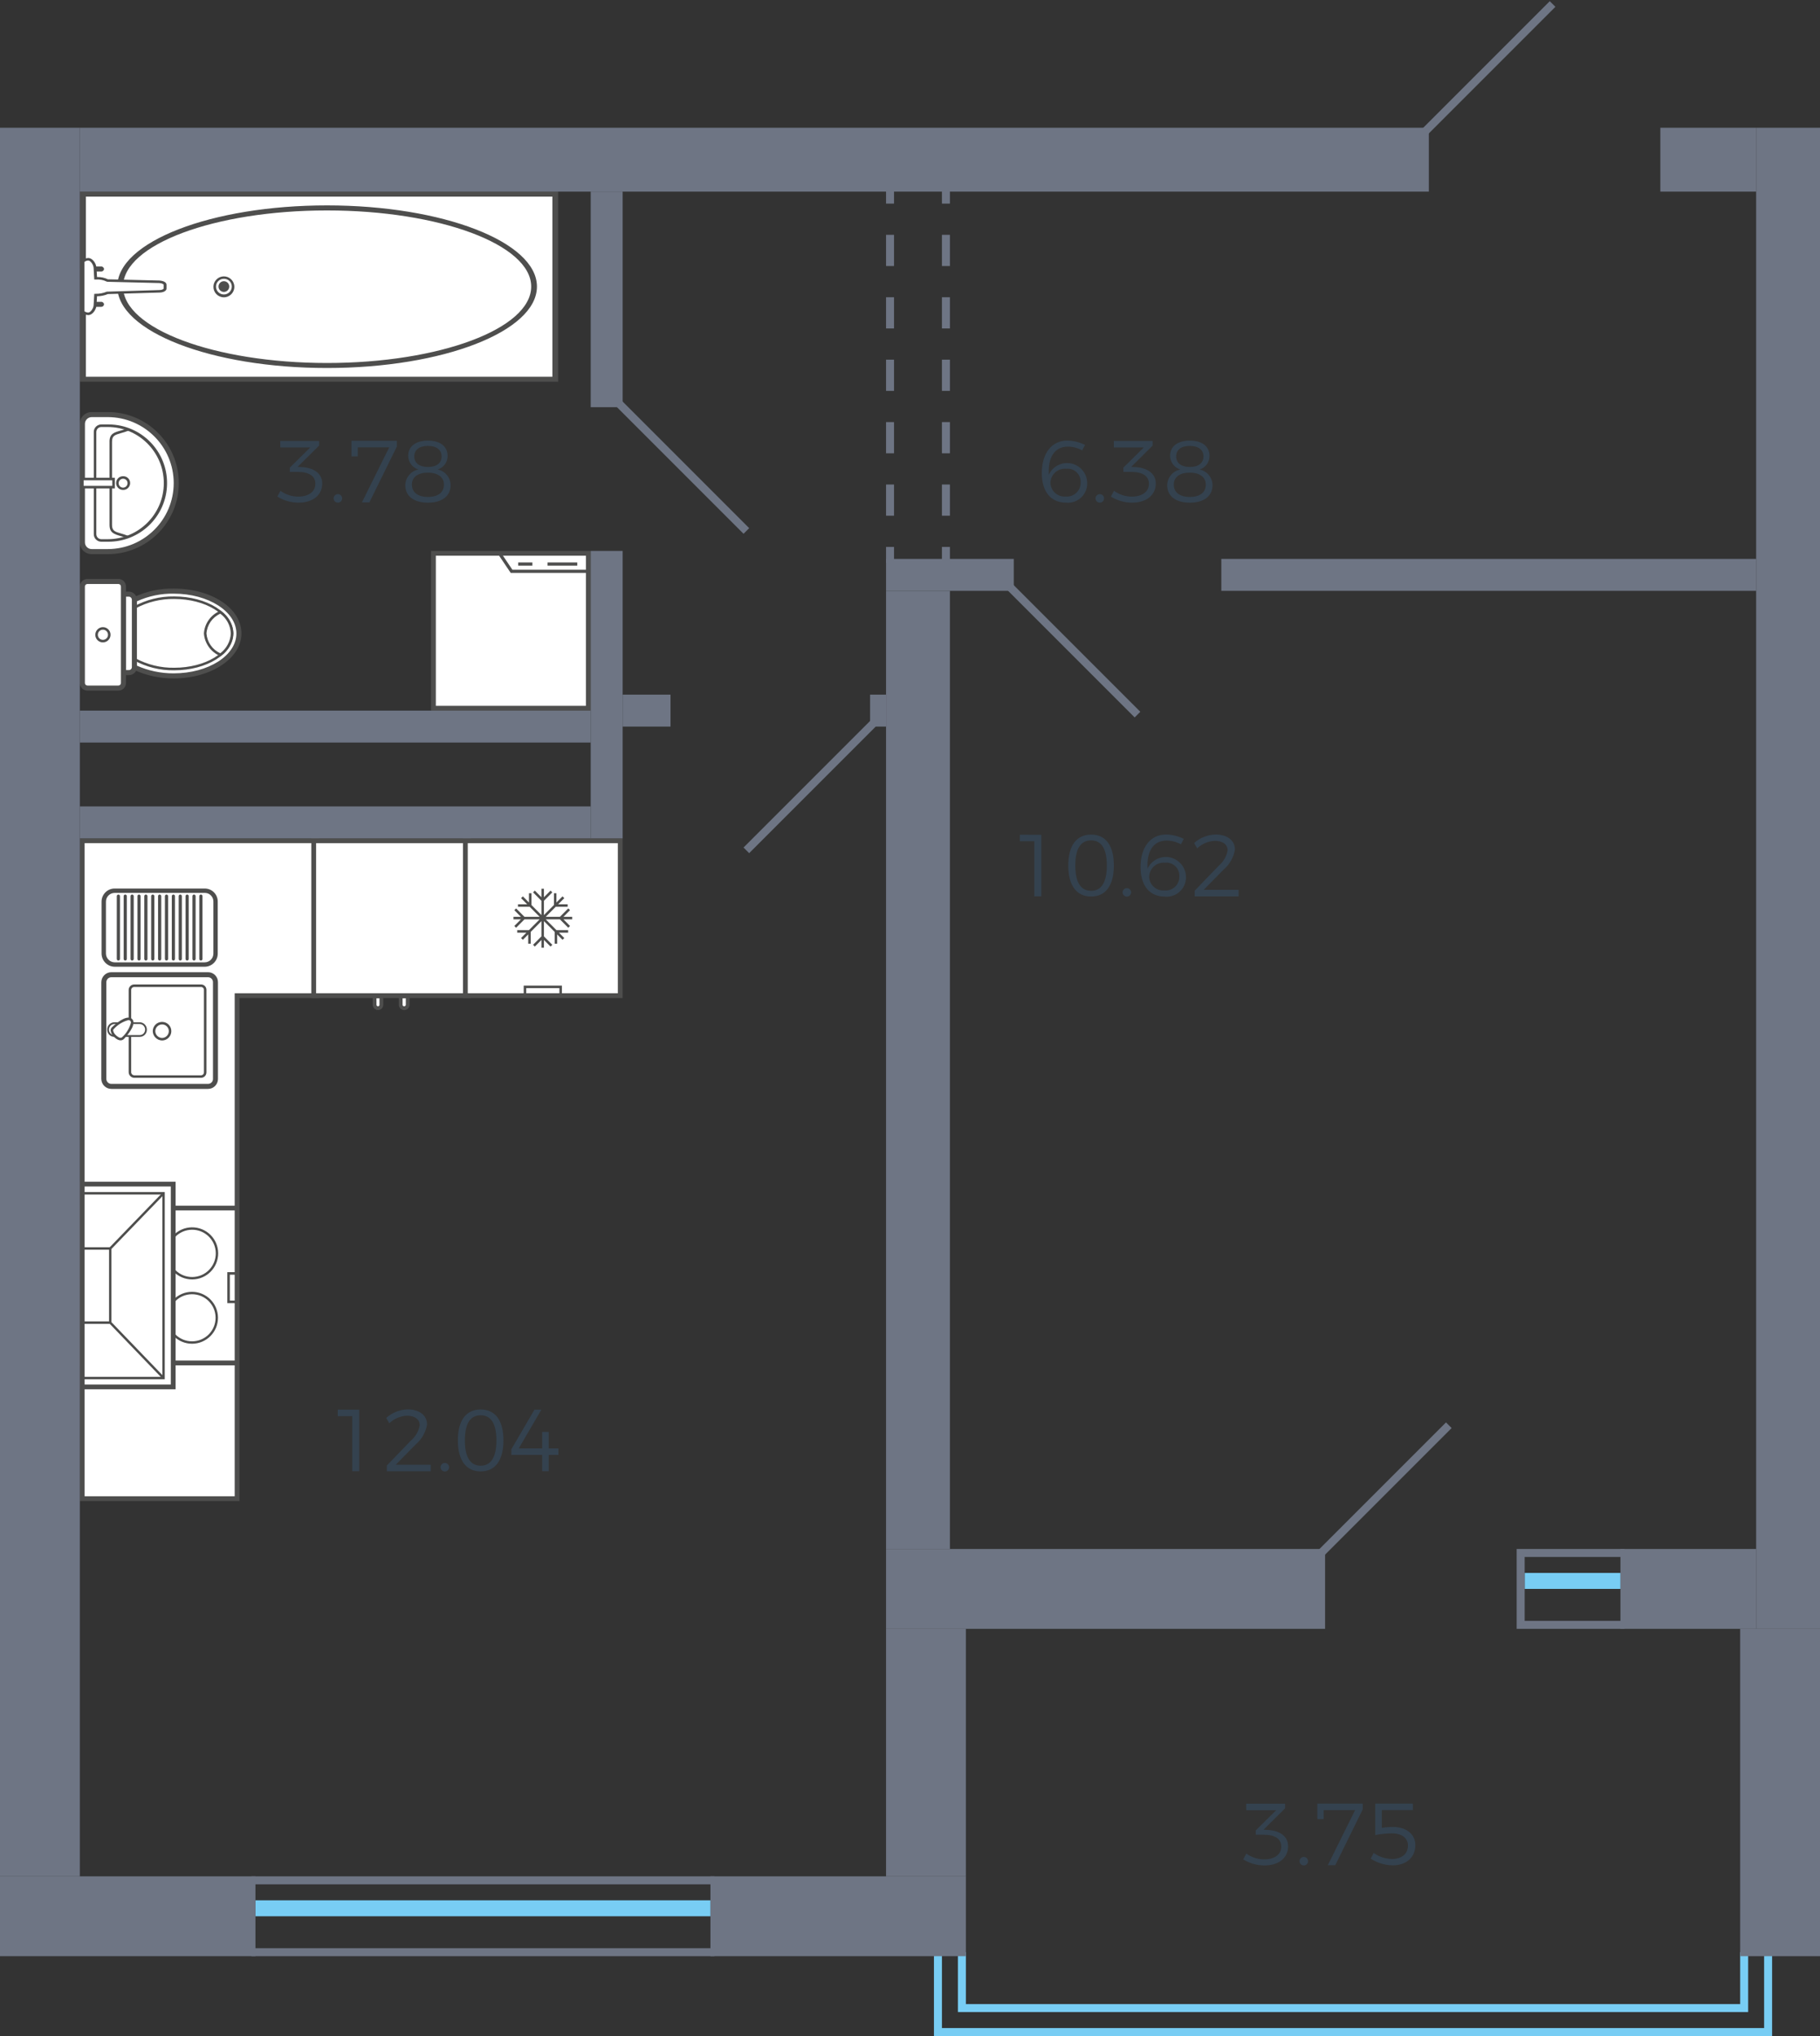 <?xml version="1.0" encoding="utf-8"?>
<!-- Generator: Adobe Illustrator 23.1.0, SVG Export Plug-In . SVG Version: 6.00 Build 0)  -->
<svg version="1.1" id="_43-2_3s_tip_4_1_" xmlns="http://www.w3.org/2000/svg" xmlns:xlink="http://www.w3.org/1999/xlink" x="0px"
	 y="0px" width="228px" height="255px" viewBox="0 0 228 255" enable-background="new 0 0 228 255" xml:space="preserve">
<rect x="0" y="0" width="228" height="255" fill="#333333" stroke="none"/>
<g id="m">
	<g>
		<path fill-rule="evenodd" clip-rule="evenodd" fill="#FFFFFF" d="M13.5,69.087h-2c-0.639,0.005-1.163-0.505-1.176-1.144V53.065
			c0.013-0.639,0.537-1.15,1.176-1.145h2c4.741,0.001,8.583,3.844,8.583,8.585C22.082,65.245,18.24,69.087,13.5,69.087L13.5,69.087z
			"/>
		<path fill-rule="evenodd" clip-rule="evenodd" fill="#4E4E4D" d="M10,53.065v14.878c0.01,0.818,0.682,1.472,1.5,1.462c0,0,0,0,0,0
			h2c4.915,0,8.9-3.985,8.9-8.9s-3.985-8.9-8.9-8.9h-2C10.683,51.594,10.012,52.248,10,53.065 M21.762,60.5
			c-0.003,4.563-3.699,8.262-8.262,8.269h-2c-0.465,0.008-0.849-0.361-0.859-0.826V53.065c0.015-0.463,0.396-0.829,0.859-0.826h2
			C18.059,52.247,21.754,55.941,21.762,60.5z"/>
		<path fill-rule="evenodd" clip-rule="evenodd" fill="#4E4E4D" d="M11.748,54.113v12.78c-0.006,0.521,0.413,0.948,0.934,0.954
			c0.007,0,0.013,0,0.02,0H13.5c4.056,0.047,7.382-3.202,7.429-7.258c0.047-4.056-3.202-7.382-7.258-7.429
			c-0.057-0.001-0.114-0.001-0.171,0h-0.8c-0.521-0.006-0.948,0.413-0.954,0.934c0,0.006,0,0.013,0,0.019 M20.522,60.5
			c-0.002,3.879-3.143,7.023-7.022,7.03h-0.8c-0.348,0.003-0.633-0.276-0.636-0.624c0-0.004,0-0.009,0-0.013v-12.78
			c-0.003-0.347,0.277-0.631,0.624-0.634c0.004,0,0.008,0,0.012,0h0.8C17.375,53.486,20.515,56.625,20.522,60.5z"/>
		<path fill-rule="evenodd" clip-rule="evenodd" fill="#4E4E4D" d="M13.72,55.323v10.426c0,0.979,0.584,1.15,1.392,1.388
			c0.258,0.075,0.552,0.162,0.869,0.284l0.117-0.294c-0.331-0.13-0.633-0.219-0.9-0.3c-0.8-0.233-1.163-0.341-1.163-1.081V55.323
			c0-0.757,0.356-0.858,1.139-1.082c0.312-0.084,0.619-0.184,0.921-0.3l-0.117-0.294c-0.325,0.126-0.625,0.211-0.89,0.287
			c-0.8,0.226-1.371,0.39-1.371,1.387"/>
		<path fill-rule="evenodd" clip-rule="evenodd" fill="#4E4E4D" d="M14.545,60.5c0.001,0.474,0.385,0.857,0.859,0.858
			c0.474,0.023,0.877-0.343,0.899-0.817c0.023-0.474-0.343-0.877-0.817-0.899c-0.028-0.001-0.055-0.001-0.083,0
			C14.93,59.643,14.546,60.026,14.545,60.5 M15.976,60.5c0.009,0.307-0.233,0.564-0.541,0.573s-0.564-0.233-0.573-0.541
			s0.233-0.564,0.541-0.573c0,0,0,0,0.001,0c0.304-0.012,0.559,0.224,0.572,0.527C15.976,60.491,15.976,60.495,15.976,60.5z"/>
		<rect x="10.317" y="59.995" fill="#FFFFFF" width="3.911" height="1.017"/>
		<path fill-rule="evenodd" clip-rule="evenodd" fill="#4E4E4D" d="M10.159,59.837v1.335h4.227v-1.335H10.159z M10.477,60.853v-0.7
			h3.592v0.7H10.477z"/>
	</g>
	<g>
		<path fill-rule="evenodd" clip-rule="evenodd" fill="#FFFFFF" d="M21.762,74.033c-1.704-0.029-3.391,0.341-4.926,1.081v8.455
			c1.54,0.725,3.224,1.095,4.926,1.081c4.514,0,8.17-2.384,8.17-5.309C29.932,76.385,26.276,74.033,21.762,74.033z"/>
		<path fill-rule="evenodd" clip-rule="evenodd" fill="#4E4E4D" d="M21.762,84.968c4.681,0,8.488-2.523,8.488-5.626
			c0-3.155-3.727-5.627-8.488-5.627c-1.754-0.031-3.492,0.351-5.071,1.116l-0.172,0.087v8.85l0.176,0.087
			C18.28,84.599,20.011,84.979,21.762,84.968 M21.762,74.35c4.33,0,7.853,2.239,7.853,4.992s-3.523,4.99-7.853,4.99
			c-1.587,0.009-3.158-0.319-4.609-0.963v-8.06C18.599,74.652,20.174,74.324,21.762,74.35z"/>
		<path fill-rule="evenodd" clip-rule="evenodd" fill="#FFFFFF" d="M21.826,74.859c-1.743-0.029-3.463,0.398-4.99,1.24v6.453
			c1.526,0.842,3.247,1.27,4.99,1.24c4.006,0,7.247-2,7.247-4.451C29.073,76.862,25.832,74.859,21.826,74.859z"/>
		<path fill-rule="evenodd" clip-rule="evenodd" fill="#4E4E4D" d="M21.826,83.95c4.084,0,7.407-2.068,7.407-4.608
			c0-2.56-3.323-4.642-7.407-4.642c-1.771-0.028-3.519,0.407-5.07,1.262l-0.08,0.046v6.634l0.08,0.047
			C18.307,83.544,20.055,83.978,21.826,83.95 M21.826,75.017c3.908,0,7.09,1.94,7.09,4.325c0,2.365-3.182,4.29-7.09,4.29
			c-1.685,0.026-3.348-0.378-4.833-1.173v-6.268C18.478,75.395,20.141,74.991,21.826,75.017z"/>
		<path fill-rule="evenodd" clip-rule="evenodd" fill="#FFFFFF" d="M27.612,82.011c0.865-0.624,1.402-1.605,1.461-2.67
			c-0.045-1.069-0.585-2.056-1.461-2.67c-1.086,0.462-1.823,1.493-1.908,2.67C25.798,80.515,26.532,81.542,27.612,82.011z"/>
		<path fill-rule="evenodd" clip-rule="evenodd" fill="#4E4E4D" d="M27.631,82.2l0.082-0.067c0.904-0.653,1.463-1.68,1.52-2.793
			c-0.04-1.12-0.604-2.157-1.522-2.8l-0.081-0.066l-0.093,0.05c-1.142,0.486-1.912,1.574-1.992,2.812
			c0.09,1.234,0.858,2.316,1.992,2.81L27.631,82.2z M27.594,76.858c0.796,0.583,1.283,1.496,1.322,2.482
			c-0.052,0.981-0.537,1.889-1.324,2.477c-0.983-0.451-1.645-1.399-1.729-2.477c0.076-1.082,0.741-2.035,1.731-2.48V76.858z"/>
		<path fill-rule="evenodd" clip-rule="evenodd" fill="#FFFFFF" d="M16.167,74.414h-0.7v9.823h0.7
			c0.368-0.002,0.667-0.3,0.669-0.668v-8.455C16.836,74.739,16.541,74.431,16.167,74.414z"/>
		<path fill-rule="evenodd" clip-rule="evenodd" fill="#4E4E4D" d="M15.15,84.555h1.017c0.544-0.001,0.985-0.442,0.986-0.986v-8.456
			c0.001-0.55-0.436-1-0.986-1.016H15.15V84.555z M16.167,74.731c0.199,0.016,0.353,0.182,0.352,0.382v8.456
			c-0.004,0.192-0.16,0.347-0.352,0.351h-0.381v-9.189H16.167z"/>
		<path fill="#FFFFFF" d="M10.955,72.824h3.876c0.352,0,0.637,0.285,0.637,0.637l0,0V85.54c0,0.351-0.284,0.635-0.635,0.635
			c0,0,0,0,0,0h-3.88c-0.351,0-0.635-0.284-0.635-0.635l0,0V73.462C10.318,73.11,10.603,72.825,10.955,72.824z"/>
		<path fill-rule="evenodd" clip-rule="evenodd" fill="#4E4E4D" d="M10.955,86.493h3.876c0.527,0.001,0.954-0.426,0.955-0.953
			c0,0,0,0,0,0V73.46c-0.001-0.526-0.428-0.952-0.954-0.953h-3.877c-0.527-0.001-0.954,0.426-0.955,0.953c0,0,0,0,0,0v12.08
			C10.001,86.067,10.428,86.493,10.955,86.493 M14.831,73.141c0.176,0,0.319,0.143,0.319,0.319l0,0v12.08
			c0.001,0.176-0.141,0.318-0.317,0.319c0,0-0.001,0-0.001,0h-3.877c-0.176,0-0.319-0.143-0.32-0.319V73.46
			c0.001-0.176,0.144-0.318,0.32-0.319L14.831,73.141z"/>
		<path fill-rule="evenodd" clip-rule="evenodd" fill="#4E4E4D" d="M12.893,80.454c0.527,0.001,0.954-0.426,0.955-0.953
			c0.001-0.527-0.426-0.954-0.953-0.955c-0.527-0.001-0.954,0.426-0.955,0.953c0,0,0,0.001,0,0.001
			c-0.007,0.52,0.41,0.947,0.93,0.954C12.878,80.454,12.885,80.454,12.893,80.454 M12.893,78.864
			c0.352-0.001,0.637,0.284,0.638,0.636s-0.284,0.637-0.636,0.638c-0.352,0.001-0.637-0.284-0.638-0.636c0-0.001,0-0.001,0-0.002
			c-0.004-0.347,0.275-0.632,0.622-0.636C12.884,78.864,12.888,78.864,12.893,78.864z"/>
	</g>
	<g>
		<rect x="10.397" y="24.313" fill="#FFFFFF" width="59.164" height="23.183"/>
		<path fill-rule="evenodd" clip-rule="evenodd" fill="#4E4E4D" d="M69.921,47.81V24H10.035v23.81H69.921z M69.2,24.626v22.558
			H10.757V24.626H69.2z"/>
		<path fill-rule="evenodd" clip-rule="evenodd" fill="#4E4E4D" d="M67.265,35.889c0-5.605-11.8-10.165-26.3-10.165
			c-14.485,0-26.27,4.56-26.27,10.165c0,5.623,11.785,10.2,26.27,10.2c14.505,0,26.3-4.572,26.3-10.195 M15.413,35.894
			c0-5.258,11.46-9.538,25.548-9.538c14.107,0,25.584,4.28,25.584,9.538c0,5.275-11.477,9.569-25.584,9.569
			c-14.088-0.005-25.548-4.299-25.548-9.574L15.413,35.894z"/>
		<path fill-rule="evenodd" clip-rule="evenodd" fill="#4E4E4D" d="M29.357,35.889c-0.02-0.724-0.623-1.294-1.347-1.274
			c-0.696,0.019-1.255,0.579-1.274,1.274c-0.02,0.724,0.551,1.327,1.274,1.347c0.724,0.02,1.327-0.551,1.347-1.274
			C29.358,35.937,29.358,35.913,29.357,35.889 M27.057,35.889c0.006-0.542,0.449-0.977,0.991-0.973
			c0.537-0.01,0.98,0.416,0.991,0.953c0,0.007,0,0.013,0,0.02c0,0.547-0.444,0.991-0.991,0.991
			C27.501,36.88,27.057,36.436,27.057,35.889z"/>
		<path fill-rule="evenodd" clip-rule="evenodd" fill="#4E4E4D" d="M28.718,35.889c0,0.371-0.3,0.671-0.671,0.671
			c-0.371,0-0.671-0.3-0.671-0.671c0-0.371,0.301-0.671,0.672-0.67C28.418,35.219,28.718,35.519,28.718,35.889z"/>
		<path fill-rule="evenodd" clip-rule="evenodd" fill="#4E4E4D" d="M13.03,33.692c-0.014-0.185-0.174-0.325-0.36-0.313h-2.31
			c-0.173-0.026-0.335,0.093-0.36,0.267c-0.026,0.173,0.093,0.335,0.267,0.36c0.031,0.005,0.063,0.005,0.094,0h2.31
			C12.856,34.017,13.017,33.877,13.03,33.692"/>
		<path fill-rule="evenodd" clip-rule="evenodd" fill="#4E4E4D" d="M13.03,38.116c-0.014-0.185-0.174-0.325-0.36-0.313h-2.31
			c-0.173-0.024-0.333,0.097-0.358,0.27s0.097,0.333,0.27,0.358c0.029,0.004,0.058,0.004,0.087,0h2.31
			C12.856,38.442,13.017,38.302,13.03,38.116"/>
		<path fill-rule="evenodd" clip-rule="evenodd" fill="#FFFFFF" d="M20.681,35.67v0.47c0,0.188-0.325,0.345-0.722,0.345
			l-6.495,0.189c-0.468,0.197-0.972,0.293-1.48,0.282l-0.071,1.254c0,0.409-0.4,1.1-0.867,1.1c-0.216,0-0.649-0.156-0.649-0.313
			v-6.183c0-0.188,0.433-0.344,0.649-0.344c0.469,0,0.867,0.689,0.867,1.128l0.071,1.255c0.51-0.042,1.022,0.056,1.48,0.284
			l6.495,0.155C20.356,35.325,20.681,35.45,20.681,35.67z"/>
		<path fill-rule="evenodd" clip-rule="evenodd" fill="#4E4E4D" d="M20.861,36.14v-0.47c0-0.291-0.33-0.49-0.886-0.535l-6.46-0.154
			c-0.423-0.206-0.89-0.303-1.36-0.283l-0.063-1.106l0,0c0-0.5-0.449-1.278-1.046-1.278c-0.285,0-0.83,0.2-0.83,0.5v6.181
			c0,0.292,0.577,0.47,0.83,0.47c0.615,0,1.046-0.813,1.046-1.255l0.063-1.107c0.465,0.001,0.926-0.093,1.354-0.275l6.455-0.187
			c0.5,0,0.9-0.22,0.9-0.5 M10.573,38.977v-6.163c0.131-0.115,0.296-0.181,0.47-0.188c0.324,0,0.686,0.581,0.686,0.972l0.08,1.412
			h0.172c0.479-0.041,0.96,0.049,1.391,0.262l0.085,0.02l6.494,0.158c0.311,0.024,0.547,0.117,0.547,0.22v0.47
			c0,0.064-0.212,0.188-0.542,0.188l-6.575,0.2c-0.446,0.189-0.926,0.28-1.41,0.268l-0.162,0.008l-0.08,1.394
			c0,0.38-0.369,0.95-0.686,0.95C10.873,39.14,10.709,39.08,10.573,38.977z"/>
	</g>
	<g>
		<g>
			<rect x="54.3" y="69.3" fill="#FFFFFF" width="19.4" height="19.4"/>
			<path fill="#4E4E4D" d="M73.4,69.6v18.8H54.6V69.6H73.4 M74,69H54v20h20V69z"/>
		</g>
		<path fill-rule="evenodd" clip-rule="evenodd" fill="#4E4E4D" d="M62.245,69.18H73.82v2.571h-9.842L62.245,69.18z M73.425,69.575
			H62.991l1.2,1.781h9.238L73.425,69.575z"/>
		<rect x="68.596" y="70.446" fill="#4E4E4D" width="3.72" height="0.395"/>
		<rect x="64.914" y="70.446" fill="#4E4E4D" width="1.781" height="0.395"/>
	</g>
	<g>
		<g>
			<polygon fill-rule="evenodd" clip-rule="evenodd" fill="#FFFFFF" points="10.3,187.7 10.3,105.3 39.7,105.3 39.7,124.7 
				29.7,124.7 29.7,187.7 			"/>
			<path fill="#4E4E4D" d="M39.4,105.6v18.8h-10v63H10.6v-81.8H39.4 M40,105H10v83h20v-63h10V105z"/>
		</g>
		<g>
			<g>
				<g>
					<rect x="10.3" y="151.3" fill="#FFFFFF" width="19.4" height="19.4"/>
					<path fill="#4E4E4D" d="M29.4,151.6v18.8H10.6v-18.8H29.4 M30,151H10v20h20V151z"/>
				</g>
				<path fill-rule="evenodd" clip-rule="evenodd" fill="#FFFFFF" stroke="#4E4E4D" stroke-width="0.3" stroke-miterlimit="10" d="
					M15.961,153.865c1.719,0,3.112,1.393,3.112,3.112s-1.393,3.112-3.112,3.112s-3.112-1.393-3.112-3.112c0,0,0-0.001,0-0.001
					c0-1.718,1.393-3.111,3.111-3.111C15.96,153.865,15.961,153.865,15.961,153.865z"/>
				<path fill-rule="evenodd" clip-rule="evenodd" fill="#FFFFFF" stroke="#4E4E4D" stroke-width="0.3" stroke-miterlimit="10" d="
					M24.039,153.865c1.719-0.017,3.126,1.362,3.143,3.081c0.017,1.719-1.362,3.126-3.081,3.143
					c-1.719,0.017-3.126-1.362-3.143-3.081c0-0.011,0-0.021,0-0.032C20.962,155.271,22.334,153.885,24.039,153.865z"/>
				<path fill-rule="evenodd" clip-rule="evenodd" fill="#FFFFFF" stroke="#4E4E4D" stroke-width="0.3" stroke-miterlimit="10" d="
					M15.961,161.943c1.712,0.007,3.095,1.4,3.088,3.112s-1.4,3.095-3.112,3.088c-1.703-0.007-3.081-1.385-3.088-3.088
					c-0.011-1.708,1.364-3.101,3.072-3.112C15.934,161.943,15.948,161.943,15.961,161.943z"/>
				<path fill-rule="evenodd" clip-rule="evenodd" fill="#FFFFFF" stroke="#4E4E4D" stroke-width="0.3" stroke-miterlimit="10" d="
					M24.039,161.943c1.712-0.01,3.108,1.369,3.119,3.081s-1.369,3.108-3.081,3.119c-1.712,0.01-3.108-1.369-3.119-3.081
					c0-0.002,0-0.005,0-0.007C20.951,163.346,22.33,161.953,24.039,161.943z"/>
				<path fill-rule="evenodd" clip-rule="evenodd" fill="#4E4E4D" d="M29.525,162.889h-0.732v-3.242h0.732v-0.317h-1.05v3.878h1.05
					V162.889z"/>
				<path fill-rule="evenodd" clip-rule="evenodd" fill="#4E4E4D" d="M10.475,162.889h0.732v-3.242h-0.732v-0.317h1.05v3.878h-1.05
					V162.889z"/>
			</g>
			<g>
				<g>
					<rect x="10.3" y="148.3" fill="#FFFFFF" width="11.4" height="25.4"/>
					<path fill="#4E4E4D" d="M21.4,148.6v24.8H10.6v-24.8H21.4 M22,148H10v26h12V148z"/>
				</g>
				<polygon fill-rule="evenodd" clip-rule="evenodd" fill="#4E4E4D" points="10.5,149.606 20.343,149.606 20.343,172.437 
					10.5,172.437 10.5,172.745 20.638,172.745 20.638,149.298 10.5,149.298 				"/>
				<polygon fill-rule="evenodd" clip-rule="evenodd" fill="#4E4E4D" points="10.5,156.517 13.662,156.517 13.662,165.495 
					10.5,165.495 10.5,165.803 13.956,165.803 13.956,156.209 10.5,156.209 				"/>
				<polygon fill-rule="evenodd" clip-rule="evenodd" fill="#4E4E4D" points="13.913,165.54 13.705,165.758 20.387,172.7 
					20.594,172.482 				"/>
				<polygon fill-rule="evenodd" clip-rule="evenodd" fill="#4E4E4D" points="20.387,149.343 13.705,156.253 13.913,156.473 
					20.594,149.562 				"/>
			</g>
		</g>
		<g>
			<g>
				<path fill-rule="evenodd" clip-rule="evenodd" fill="#FFFFFF" d="M27,123.02v12.1c0.009,0.512-0.399,0.934-0.911,0.943
					c-0.011,0-0.022,0-0.033,0H13.95c-0.52-0.002-0.941-0.423-0.943-0.943v-12.1c0.001-0.52,0.423-0.942,0.943-0.943h12.1
					c0.512-0.013,0.937,0.392,0.95,0.904C27,122.994,27,123.007,27,123.02z"/>
				<path fill-rule="evenodd" clip-rule="evenodd" fill="#4E4E4D" d="M12.693,123.02v12.1c0,0.694,0.563,1.257,1.257,1.258h12.1
					c0.686,0.007,1.249-0.543,1.256-1.23c0-0.009,0-0.019,0-0.028v-12.1c0.008-0.686-0.541-1.249-1.227-1.257
					c-0.01,0-0.019,0-0.029,0h-12.1c-0.694,0.001-1.256,0.564-1.257,1.258 M26.68,135.121c0.008,0.34-0.261,0.621-0.601,0.629
					c-0.009,0-0.019,0-0.028,0H13.95c-0.347,0-0.629-0.282-0.629-0.629v-12.1c0-0.348,0.281-0.629,0.629-0.63h12.1
					c0.34-0.007,0.622,0.263,0.629,0.603c0,0.009,0,0.018,0,0.027L26.68,135.121z"/>
				<path fill-rule="evenodd" clip-rule="evenodd" fill="#4E4E4D" d="M16.118,123.994V134.3c0.015,0.389,0.336,0.695,0.725,0.691
					h8.328c0.377,0.004,0.687-0.298,0.691-0.675c0-0.005,0-0.011,0-0.016v-10.31c0.013-0.369-0.274-0.678-0.643-0.692
					c-0.016-0.001-0.032-0.001-0.048,0h-8.328c-0.382-0.018-0.707,0.278-0.724,0.66c0,0.011-0.001,0.021-0.001,0.032 M25.548,134.3
					c0.002,0.207-0.164,0.375-0.371,0.377c-0.002,0-0.004,0-0.006,0h-8.328c-0.216,0.006-0.398-0.161-0.41-0.377v-10.31
					c0.001-0.21,0.172-0.38,0.383-0.379c0.009,0,0.018,0,0.027,0.001h8.328c0.197-0.011,0.366,0.14,0.377,0.338
					c0.001,0.013,0.001,0.027,0,0.04L25.548,134.3z"/>
				<path fill-rule="evenodd" clip-rule="evenodd" fill="#FFFFFF" d="M18.288,128.96L18.288,128.96
					c0.004,0.43-0.342,0.782-0.772,0.786c-0.005,0-0.009,0-0.014,0h-3.175c-0.43,0.004-0.781-0.341-0.785-0.771
					c0-0.005,0-0.01,0-0.015c-0.009-0.442,0.341-0.807,0.783-0.817c0.001,0,0.002,0,0.002,0H17.5
					C17.942,128.153,18.294,128.518,18.288,128.96z"/>
				<path fill-rule="evenodd" clip-rule="evenodd" fill="#4E4E4D" d="M13.431,128.96c-0.007,0.49,0.385,0.893,0.876,0.9
					c0.008,0,0.016,0,0.024,0H17.5c0.49,0.007,0.893-0.385,0.9-0.876c0-0.008,0-0.016,0-0.024c0.007-0.505-0.395-0.92-0.9-0.928
					h-3.173c-0.505,0.008-0.908,0.423-0.9,0.928c0,0,0,0,0,0 M18.173,128.96c0.004,0.369-0.291,0.672-0.66,0.676
					c-0.005,0-0.01,0-0.015,0h-3.171c-0.369,0.004-0.671-0.292-0.675-0.661c0-0.005,0-0.01,0-0.015
					c-0.008-0.381,0.294-0.698,0.675-0.707H17.5c0.382,0.008,0.685,0.325,0.677,0.707c0,0,0,0,0,0H18.173z"/>
				<path fill-rule="evenodd" clip-rule="evenodd" fill="#FFFFFF" d="M16.433,127.735c0.5,0.5-0.566,1.823-1.037,2.294
					c-0.315,0.283-0.755-0.032-1.006-0.283c-0.22-0.22-0.565-0.691-0.252-0.974C14.61,128.3,15.93,127.231,16.433,127.735z"/>
				<path fill-rule="evenodd" clip-rule="evenodd" fill="#4E4E4D" d="M13.856,129.052L13.856,129.052
					c0.044,0.309,0.193,0.594,0.422,0.806c0.457,0.457,0.915,0.564,1.223,0.288c0.019-0.018,1.221-1.23,1.221-2.063
					c0.017-0.334-0.24-0.619-0.574-0.636c-0.021-0.001-0.042-0.001-0.064,0c-0.835,0-2.045,1.2-2.057,1.213
					C13.916,128.76,13.854,128.903,13.856,129.052 M16.407,128.083c-0.189,0.707-0.579,1.345-1.123,1.834
					c-0.245,0.22-0.661-0.16-0.783-0.283c-0.172-0.152-0.289-0.356-0.331-0.582c-0.001-0.063,0.026-0.123,0.074-0.163
					c0.491-0.547,1.13-0.939,1.84-1.129c0.088-0.006,0.174,0.026,0.238,0.086C16.381,127.91,16.412,127.996,16.407,128.083z"/>
				<path fill-rule="evenodd" clip-rule="evenodd" fill="#4E4E4D" d="M19.137,129.149c0.016,0.635,0.527,1.147,1.162,1.163
					c0.642-0.001,1.162-0.521,1.163-1.163c0.007-0.636-0.503-1.156-1.139-1.163c-0.008,0-0.016,0-0.024,0
					C19.657,127.987,19.138,128.507,19.137,129.149 M21.148,129.149c-0.004,0.467-0.381,0.845-0.848,0.851
					c-0.461-0.017-0.831-0.387-0.848-0.848c0.005-0.466,0.382-0.843,0.848-0.849c0.463-0.005,0.843,0.367,0.848,0.83
					C21.148,129.138,21.148,129.144,21.148,129.149z"/>
			</g>
			<g>
				<path fill-rule="evenodd" clip-rule="evenodd" fill="#4E4E4D" d="M12.822,112.922v6.516c0.012,0.846,0.695,1.529,1.541,1.54
					h11.275c0.85-0.002,1.538-0.69,1.539-1.54v-6.516c0.01-0.842-0.664-1.532-1.506-1.542c-0.011,0-0.023,0-0.034,0H14.363
					C13.512,111.382,12.823,112.071,12.822,112.922 M26.828,119.438c-0.002,0.657-0.534,1.189-1.191,1.19H14.363
					c-0.65-0.016-1.174-0.54-1.19-1.19v-6.516c0-0.657,0.533-1.19,1.19-1.191h11.275c0.643-0.015,1.175,0.495,1.19,1.137
					c0,0.018,0,0.036,0,0.054L26.828,119.438z"/>
				<path fill="#4E4E4D" d="M12.723,119.437v-6.515c0-0.435,0.173-0.853,0.481-1.16l0,0c0.307-0.308,0.724-0.482,1.159-0.482h11.275
					c0.436-0.003,0.855,0.169,1.163,0.477l0,0c0.308,0.309,0.48,0.729,0.476,1.165l0,0v6.515l0,0c0,0.435-0.172,0.852-0.48,1.159
					l0,0c-0.306,0.308-0.723,0.481-1.157,0.481H14.363C13.462,121.066,12.734,120.338,12.723,119.437 M12.923,112.922v6.515
					c0.003,0.381,0.157,0.745,0.428,1.013l0,0c0.268,0.271,0.632,0.425,1.013,0.427h11.274c0.381,0,0.747-0.151,1.017-0.421l0,0
					c0.27-0.27,0.422-0.637,0.422-1.019l0,0v-6.515l0,0c0.003-0.384-0.147-0.753-0.417-1.025l0,0
					c-0.271-0.271-0.64-0.421-1.023-0.418H14.363c-0.382,0-0.748,0.152-1.018,0.423l0,0
					C13.074,112.172,12.922,112.539,12.923,112.922L12.923,112.922z M26.409,120.209c0.205-0.204,0.321-0.482,0.321-0.772v-6.515
					c0.015-0.588-0.449-1.077-1.037-1.092c-0.018,0-0.036,0-0.054,0H14.363c-0.289,0-0.566,0.115-0.771,0.319l0,0
					c-0.205,0.205-0.319,0.483-0.319,0.772v6.515c0.004,0.288,0.122,0.563,0.328,0.764l0,0c0.201,0.206,0.475,0.324,0.762,0.328
					h11.275C25.927,120.528,26.204,120.413,26.409,120.209L26.409,120.209z M26.928,119.437c0,0.342-0.136,0.67-0.378,0.912l0,0
					c-0.241,0.242-0.568,0.379-0.91,0.379H14.363c-0.705-0.017-1.273-0.585-1.289-1.29v-6.515c0-0.342,0.136-0.67,0.378-0.912l0,0
					c0.241-0.242,0.568-0.378,0.91-0.378h11.276c0.697-0.015,1.274,0.539,1.289,1.236c0,0.018,0,0.036,0,0.054L26.928,119.437z"/>
				<path fill="#4E4E4D" d="M24.967,112.235c0-0.11,0.09-0.2,0.2-0.2c0.11,0,0.2,0.089,0.2,0.2v7.865c0,0.11-0.09,0.2-0.2,0.2
					c-0.11,0-0.2-0.089-0.2-0.2V112.235z"/>
				<path fill="#4E4E4D" d="M24.106,112.235c0-0.11,0.09-0.2,0.2-0.2c0.11,0,0.2,0.089,0.2,0.2v7.865c0,0.11-0.089,0.2-0.2,0.2
					c-0.11,0-0.2-0.089-0.2-0.2c0,0,0,0,0-0.001V112.235z"/>
				<path fill="#4E4E4D" d="M23.244,112.235c0-0.11,0.09-0.2,0.2-0.2c0.11,0,0.2,0.089,0.2,0.2v7.865c0,0.11-0.09,0.2-0.2,0.2
					c-0.11,0-0.2-0.089-0.2-0.2V112.235z"/>
				<path fill="#4E4E4D" d="M22.383,112.235c0-0.11,0.09-0.2,0.2-0.2c0.11,0,0.2,0.089,0.2,0.2v7.865c0,0.11-0.089,0.2-0.2,0.2
					c-0.11,0-0.2-0.089-0.2-0.2c0,0,0,0,0-0.001V112.235z"/>
				<path fill="#4E4E4D" d="M21.521,112.235c0-0.11,0.09-0.2,0.2-0.2c0.11,0,0.2,0.089,0.2,0.2v7.865c0,0.11-0.089,0.2-0.2,0.2
					c-0.11,0-0.2-0.089-0.2-0.2c0,0,0,0,0-0.001V112.235z"/>
				<path fill="#4E4E4D" d="M20.66,112.235c0-0.11,0.09-0.2,0.2-0.2c0.11,0,0.2,0.089,0.2,0.2v7.865c0,0.11-0.089,0.2-0.2,0.2
					c-0.11,0-0.2-0.089-0.2-0.2c0,0,0,0,0-0.001V112.235z"/>
				<path fill="#4E4E4D" d="M19.8,112.235c0-0.11,0.09-0.2,0.2-0.2c0.11,0,0.2,0.089,0.2,0.2v7.865c0,0.11-0.09,0.2-0.2,0.2
					c-0.11,0-0.2-0.089-0.2-0.2V112.235z"/>
				<path fill="#4E4E4D" d="M18.937,112.235c0-0.11,0.09-0.2,0.2-0.2c0.11,0,0.2,0.089,0.2,0.2v7.865c0,0.11-0.089,0.2-0.2,0.2
					c-0.11,0-0.2-0.089-0.2-0.2c0,0,0,0,0-0.001V112.235z"/>
				<path fill="#4E4E4D" d="M18.075,112.235c0-0.11,0.09-0.2,0.2-0.2c0.11,0,0.2,0.089,0.2,0.2v7.865c0,0.11-0.09,0.2-0.2,0.2
					c-0.11,0-0.2-0.089-0.2-0.2V112.235z"/>
				<path fill="#4E4E4D" d="M17.214,112.235c0-0.11,0.09-0.2,0.2-0.2c0.11,0,0.2,0.089,0.2,0.2v7.865c0,0.11-0.089,0.2-0.2,0.2
					c-0.11,0-0.2-0.089-0.2-0.2c0,0,0,0,0-0.001V112.235z"/>
				<path fill="#4E4E4D" d="M16.353,112.235c0-0.11,0.09-0.2,0.2-0.2c0.11,0,0.2,0.089,0.2,0.2v7.865c0,0.11-0.089,0.2-0.2,0.2
					c-0.11,0-0.2-0.089-0.2-0.2c0,0,0,0,0-0.001V112.235z"/>
				<path fill="#4E4E4D" d="M15.491,112.235c0-0.11,0.09-0.2,0.2-0.2c0.11,0,0.2,0.089,0.2,0.2v7.865c0,0.11-0.09,0.2-0.2,0.2
					c-0.11,0-0.2-0.089-0.2-0.2V112.235z"/>
				<path fill="#4E4E4D" d="M14.63,112.235c0-0.11,0.09-0.2,0.2-0.2c0.11,0,0.2,0.089,0.2,0.2v7.865c0,0.11-0.089,0.2-0.2,0.2
					c-0.11,0-0.2-0.089-0.2-0.2c0,0,0,0,0-0.001V112.235z"/>
			</g>
		</g>
	</g>
	<g>
		<path fill-rule="evenodd" clip-rule="evenodd" fill="#FFFFFF" d="M46.926,125.856c0.008,0.234,0.204,0.417,0.438,0.409
			c0.001,0,0.001,0,0.002,0c0.224-0.004,0.405-0.186,0.409-0.41v-1.067h-0.849V125.856z"/>
		<path fill-rule="evenodd" clip-rule="evenodd" fill="#4E4E4D" d="M48.011,124.551H46.69v1.306
			c0.009,0.364,0.312,0.652,0.676,0.643c0.354-0.004,0.64-0.289,0.645-0.643L48.011,124.551z M47.162,125.023h0.377v0.834
			c-0.005,0.093-0.08,0.167-0.173,0.172c-0.102,0.006-0.191-0.07-0.2-0.172L47.162,125.023z"/>
		<path fill-rule="evenodd" clip-rule="evenodd" fill="#FFFFFF" d="M50.2,125.856c0.02,0.243,0.233,0.423,0.476,0.403
			c0.215-0.018,0.385-0.188,0.403-0.403v-1.067H50.2V125.856z"/>
		<path fill-rule="evenodd" clip-rule="evenodd" fill="#4E4E4D" d="M51.31,124.551h-1.351v1.306c0.014,0.373,0.328,0.664,0.701,0.65
			c0.353-0.014,0.636-0.297,0.65-0.65V124.551z M50.431,125.023h0.407v0.834c-0.018,0.112-0.123,0.189-0.235,0.172
			c-0.088-0.014-0.158-0.083-0.172-0.172V125.023z"/>
		<g>
			<rect x="39.3" y="105.3" fill="#FFFFFF" width="19.4" height="19.4"/>
			<path fill="#4E4E4D" d="M58.4,105.6v18.8H39.6v-18.8H58.4 M59,105H39v20h20V105z"/>
		</g>
	</g>
	<g>
		<g>
			<rect x="58.3" y="105.3" fill="#FFFFFF" width="19.4" height="19.4"/>
			<path fill="#4E4E4D" d="M77.4,105.6v18.8H58.6v-18.8H77.4 M78,105H58v20h20V105z"/>
		</g>
		<polygon fill-rule="evenodd" clip-rule="evenodd" fill="#4E4E4D" points="71.675,114.828 70.583,114.828 71.411,113.995 
			71.189,113.772 70.139,114.828 68.363,114.828 69.614,113.57 71.113,113.57 71.113,113.256 69.927,113.256 70.692,112.488 
			70.471,112.264 69.705,113.033 69.705,111.872 69.393,111.872 69.393,113.347 68.14,114.605 68.14,112.819 69.19,111.764 
			68.969,111.541 68.14,112.373 68.14,111.307 67.828,111.307 67.828,112.372 67,111.541 66.779,111.764 67.828,112.818 
			67.828,114.604 66.577,113.346 66.577,111.872 66.264,111.872 66.264,113.032 65.5,112.264 65.277,112.488 66.042,113.256 
			64.889,113.256 64.889,113.57 66.355,113.57 67.607,114.828 65.704,114.828 64.654,113.772 64.432,113.995 65.261,114.828 
			64.325,114.828 64.325,115.141 65.26,115.141 64.432,115.973 64.654,116.196 65.704,115.141 67.607,115.141 66.261,116.493 
			64.795,116.493 64.795,116.807 65.949,116.807 65.277,117.481 65.5,117.705 66.171,117.03 66.171,118.19 66.484,118.19 
			66.484,116.716 67.828,115.365 67.828,117.276 66.779,118.33 67,118.553 67.828,117.722 67.828,118.693 68.14,118.693 
			68.14,117.721 68.969,118.553 69.19,118.33 68.14,117.275 68.14,115.364 69.487,116.716 69.487,118.19 69.799,118.19 
			69.799,117.03 70.471,117.705 70.692,117.481 70.021,116.807 71.175,116.807 71.175,116.493 69.709,116.493 68.363,115.141 
			70.14,115.141 71.189,116.196 71.411,115.973 70.584,115.141 71.675,115.141 		"/>
		<path fill-rule="evenodd" clip-rule="evenodd" fill="#4E4E4D" d="M65.607,124.76v-1.32h4.786v1.32H65.607z M65.92,123.754v0.692
			h4.16v-0.692H65.92z"/>
	</g>
</g>
<g id="o">
	<line fill="none" stroke="#78CDF4" stroke-width="2" stroke-miterlimit="10" x1="191" y1="198" x2="203" y2="198"/>
	<line fill="none" stroke="#78CDF4" stroke-width="2" stroke-miterlimit="10" x1="89" y1="239" x2="32" y2="239"/>
	<polyline fill="none" stroke="#78CDF4" stroke-miterlimit="10" points="120.5,244.5 120.5,251.5 218.5,251.5 218.5,244.5 	"/>
	<polyline fill="none" stroke="#78CDF4" stroke-miterlimit="10" points="117.5,244.5 117.5,254.5 221.5,254.5 221.5,244.5 	"/>
</g>
<g id="d">
	<line fill="none" stroke="#6E7584" stroke-miterlimit="10" x1="165.5" y1="194.5" x2="181.5" y2="178.5"/>
	<line fill="none" stroke="#6E7584" stroke-miterlimit="10" x1="77.5" y1="50.5" x2="93.5" y2="66.5"/>
	<line fill="none" stroke="#6E7584" stroke-miterlimit="10" x1="93.5" y1="106.5" x2="109.5" y2="90.5"/>
	<line fill="none" stroke="#6E7584" stroke-miterlimit="10" x1="142.5" y1="89.5" x2="126.5" y2="73.5"/>
	<line fill="none" stroke="#6E7584" stroke-miterlimit="10" x1="194.5" y1="0.5" x2="178.5" y2="16.5"/>
	<polyline fill="none" stroke="#6E7584" stroke-miterlimit="10" points="203.5,194.5 190.5,194.5 190.5,203.5 203.5,203.5 	"/>
	<line fill="none" stroke="#6E7584" stroke-miterlimit="10" x1="89.5" y1="235.5" x2="31.5" y2="235.5"/>
	<line fill="none" stroke="#6E7584" stroke-miterlimit="10" x1="89.5" y1="244.5" x2="31.5" y2="244.5"/>
	<rect x="178" fill="none" width="31" height="16"/>
	<g>
		<line fill="none" stroke="#6E7584" stroke-miterlimit="10" x1="111.5" y1="70.5" x2="111.5" y2="68.5"/>
		
			<line fill="none" stroke="#6E7584" stroke-miterlimit="10" stroke-dasharray="3.909,3.909" x1="111.5" y1="64.591" x2="111.5" y2="27.455"/>
		<line fill="none" stroke="#6E7584" stroke-miterlimit="10" x1="111.5" y1="25.5" x2="111.5" y2="23.5"/>
	</g>
	<g>
		<line fill="none" stroke="#6E7584" stroke-miterlimit="10" x1="118.5" y1="70.5" x2="118.5" y2="68.5"/>
		
			<line fill="none" stroke="#6E7584" stroke-miterlimit="10" stroke-dasharray="3.909,3.909" x1="118.5" y1="64.591" x2="118.5" y2="27.455"/>
		<line fill="none" stroke="#6E7584" stroke-miterlimit="10" x1="118.5" y1="25.5" x2="118.5" y2="23.5"/>
	</g>
</g>
<g id="s">
	<rect x="89" y="235" fill="#6E7584" width="32" height="10"/>
	<rect y="235" fill="#6E7584" width="32" height="10"/>
	<rect x="220" y="16" fill="#6E7584" width="8" height="188"/>
	<rect x="111" y="74" fill="#6E7584" width="8" height="120"/>
	<rect x="203" y="194" fill="#6E7584" width="17" height="10"/>
	<rect y="16" fill="#6E7584" width="10" height="219"/>
	<rect x="111" y="194" fill="#6E7584" width="55" height="10"/>
	<rect x="111" y="204" fill="#6E7584" width="10" height="31"/>
	<rect x="218" y="204" fill="#6E7584" width="10" height="41"/>
	<rect x="74" y="24" fill="#6E7584" width="4" height="27"/>
	<rect x="208" y="16" fill="#6E7584" width="12" height="8"/>
	<rect x="10" y="16" fill="#6E7584" width="169" height="8"/>
	<rect x="111" y="70" fill="#6E7584" width="16" height="4"/>
	<rect x="153" y="70" fill="#6E7584" width="67" height="4"/>
	<rect x="109" y="87" fill="#6E7584" width="2" height="4"/>
	<rect x="78" y="87" fill="#6E7584" width="6" height="4"/>
	<rect x="74" y="69" fill="#6E7584" width="4" height="36"/>
	<rect x="10" y="89" fill="#6E7584" width="64" height="4"/>
	<rect x="10" y="101" fill="#6E7584" width="64" height="4"/>
</g>
<g id="t">
	<g>
		<path fill="#34424F" d="M45.005,176.549v7.712h-0.88v-6.9H42.31v-0.813L45.005,176.549z"/>
		<path fill="#34424F" d="M52.584,178.518c0-0.759-0.615-1.21-1.628-1.21c-0.819,0.043-1.596,0.379-2.189,0.946l-0.385-0.671
			c0.742-0.66,1.692-1.038,2.685-1.067c1.463,0,2.431,0.737,2.431,1.892c-0.164,0.974-0.667,1.86-1.42,2.5l-2.5,2.541h4.382v0.815
			h-5.5v-0.715l3.015-3.125C52.052,179.935,52.444,179.262,52.584,178.518z"/>
		<path fill="#34424F" d="M56.258,183.788c-0.015,0.295-0.266,0.521-0.56,0.506c-0.295-0.015-0.521-0.266-0.506-0.56
			c0.015-0.286,0.253-0.51,0.54-0.507c0.296,0.005,0.532,0.248,0.528,0.544C56.258,183.777,56.258,183.782,56.258,183.788z"/>
		<path fill="#34424F" d="M63.068,180.4c0,2.5-1.024,3.884-2.85,3.884s-2.86-1.387-2.86-3.884s1.023-3.873,2.86-3.873
			S63.068,177.913,63.068,180.4z M58.238,180.4c0,2.1,0.67,3.168,1.98,3.168c1.287,0,1.97-1.066,1.97-3.168s-0.683-3.146-1.97-3.146
			C58.908,177.253,58.238,178.3,58.238,180.4z"/>
		<path fill="#34424F" d="M67.82,176.549l-2.829,4.851h2.927v-2.057h0.825v2.057h1.21v0.815h-1.21v2.046h-0.825v-2.046h-3.861v-0.7
			l2.893-4.962L67.82,176.549z"/>
	</g>
	<g>
		<path fill="#34424F" d="M130.451,104.549v7.712h-0.879v-6.9h-1.816v-0.813L130.451,104.549z"/>
		<path fill="#34424F" d="M139.538,108.4c0,2.5-1.023,3.884-2.849,3.884s-2.861-1.387-2.861-3.884s1.024-3.873,2.861-3.873
			S139.538,105.913,139.538,108.4z M134.708,108.4c0,2.1,0.671,3.168,1.981,3.168c1.287,0,1.969-1.066,1.969-3.168
			s-0.682-3.146-1.969-3.146C135.379,105.253,134.708,106.3,134.708,108.4z"/>
		<path fill="#34424F" d="M141.7,111.788c-0.015,0.295-0.266,0.521-0.56,0.506s-0.521-0.266-0.506-0.56
			c0.015-0.286,0.253-0.51,0.54-0.507c0.296,0.005,0.532,0.248,0.528,0.544C141.7,111.777,141.7,111.782,141.7,111.788z"/>
		<path fill="#34424F" d="M146.149,105.274c-1.684,0-2.52,1.376-2.388,3.51c0.591-1.262,2.094-1.806,3.356-1.215
			c0.857,0.402,1.418,1.249,1.452,2.195c0.069,1.333-0.955,2.469-2.288,2.538c-0.118,0.006-0.236,0.004-0.353-0.008
			c-1.892,0-3.047-1.343-3.047-3.708c0-2.464,1.232-4.07,3.212-4.07c0.765,0.016,1.517,0.204,2.2,0.549l-0.352,0.683
			C147.393,105.443,146.777,105.28,146.149,105.274z M143.959,109.808c0.025,0.975,0.835,1.745,1.81,1.721
			c0.035-0.001,0.069-0.003,0.104-0.006c0.943,0.086,1.778-0.608,1.864-1.551c0.007-0.077,0.009-0.154,0.006-0.231
			c0.04-0.9-0.658-1.662-1.557-1.701c-0.081-0.004-0.162-0.001-0.243,0.007c-1.001-0.091-1.886,0.647-1.977,1.648
			C143.962,109.732,143.96,109.77,143.959,109.808z"/>
		<path fill="#34424F" d="M153.793,106.518c0-0.759-0.615-1.21-1.628-1.21c-0.819,0.043-1.596,0.379-2.189,0.946l-0.385-0.671
			c0.742-0.66,1.692-1.038,2.685-1.067c1.462,0,2.431,0.737,2.431,1.892c-0.164,0.974-0.667,1.86-1.42,2.5l-2.5,2.541h4.379v0.815
			h-5.5v-0.715l3.015-3.125C153.259,107.935,153.652,107.262,153.793,106.518z"/>
	</g>
	<g>
		<path fill="#34424F" d="M133.78,55.935c-1.684,0-2.52,1.376-2.388,3.509c0.592-1.262,2.096-1.804,3.357-1.212
			c0.855,0.402,1.415,1.248,1.45,2.192c0.069,1.332-0.954,2.468-2.286,2.538c-0.118,0.006-0.236,0.004-0.354-0.008
			c-1.892,0-3.047-1.343-3.047-3.708c0-2.464,1.232-4.07,3.212-4.07c0.765,0.017,1.517,0.205,2.2,0.55l-0.353,0.682
			C135.023,56.103,134.407,55.941,133.78,55.935z M131.59,60.468c0.024,0.975,0.834,1.746,1.809,1.722
			c0.035-0.001,0.07-0.003,0.105-0.006c0.944,0.086,1.779-0.61,1.865-1.553c0.007-0.076,0.009-0.153,0.005-0.23
			c0.04-0.9-0.658-1.662-1.557-1.701c-0.081-0.004-0.162-0.001-0.243,0.007c-1-0.092-1.886,0.645-1.977,1.646
			C131.593,60.391,131.591,60.43,131.59,60.468z"/>
		<path fill="#34424F" d="M138.311,62.448c-0.015,0.295-0.266,0.521-0.56,0.506s-0.521-0.266-0.506-0.56
			c0.014-0.286,0.252-0.51,0.539-0.507c0.296,0.004,0.533,0.247,0.529,0.543C138.311,62.436,138.311,62.442,138.311,62.448z"/>
		<path fill="#34424F" d="M144.79,60.556c0,1.419-1.133,2.4-2.97,2.4c-0.938-0.001-1.856-0.265-2.652-0.76l0.385-0.725
			c0.647,0.469,1.424,0.722,2.223,0.725c1.353,0,2.156-0.648,2.156-1.605c0-0.98-0.814-1.485-2.178-1.485h-1.023v-0.54l2.563-2.53
			h-3.752l-0.011-0.814h4.874V55.8l-2.695,2.674l0.473,0.021C143.756,58.575,144.79,59.312,144.79,60.556z"/>
		<path fill="#34424F" d="M151.523,57.112c0.003,0.775-0.502,1.461-1.243,1.688c0.935,0.194,1.609,1.015,1.617,1.97
			c0,1.364-1.09,2.189-2.839,2.189s-2.838-0.814-2.838-2.179c0.011-0.968,0.699-1.795,1.649-1.98
			c-0.76-0.226-1.283-0.923-1.287-1.716c0-1.177,0.957-1.9,2.465-1.9C150.576,55.176,151.523,55.9,151.523,57.112z M147.044,60.687
			c0,0.98,0.749,1.552,2.014,1.552s2-0.572,2-1.541c0-0.924-0.748-1.5-2.013-1.5S147.044,59.764,147.044,60.687L147.044,60.687z
			 M147.344,57.167c0,0.825,0.638,1.32,1.716,1.32s1.705-0.5,1.705-1.32s-0.627-1.32-1.705-1.32s-1.718,0.484-1.718,1.32H147.344z"
			/>
	</g>
	<g>
		<path fill="#34424F" d="M40.367,60.556c0,1.419-1.132,2.4-2.97,2.4c-0.938-0.001-1.856-0.265-2.652-0.76l0.385-0.725
			c0.647,0.469,1.424,0.722,2.223,0.725c1.353,0,2.156-0.648,2.156-1.605c0-0.98-0.813-1.485-2.178-1.485h-1.023v-0.54l2.563-2.53
			h-3.752l-0.01-0.814h4.874V55.8l-2.7,2.674l0.473,0.021C39.333,58.575,40.367,59.312,40.367,60.556z"/>
		<path fill="#34424F" d="M42.863,62.448c-0.015,0.295-0.266,0.521-0.56,0.506c-0.295-0.015-0.521-0.266-0.506-0.56
			c0.015-0.286,0.253-0.51,0.54-0.507c0.295,0.004,0.532,0.247,0.528,0.542C42.863,62.436,42.863,62.442,42.863,62.448z"/>
		<path fill="#34424F" d="M49.717,55.209v0.715l-3.443,7h-0.936l3.422-6.9h-3.938v1.134H44.03v-1.949H49.717z"/>
		<path fill="#34424F" d="M56.075,57.112c0.003,0.775-0.502,1.461-1.243,1.688c0.936,0.194,1.609,1.015,1.617,1.97
			c0,1.364-1.089,2.189-2.838,2.189s-2.838-0.814-2.838-2.179c0.011-0.968,0.699-1.795,1.649-1.98
			c-0.76-0.226-1.283-0.923-1.287-1.716c0-1.177,0.957-1.9,2.465-1.9C55.129,55.176,56.075,55.9,56.075,57.112z M51.6,60.687
			c0,0.98,0.749,1.552,2.014,1.552s2-0.572,2-1.541c0-0.924-0.749-1.5-2.013-1.5S51.6,59.764,51.6,60.687z M51.9,57.167
			c0,0.825,0.637,1.32,1.716,1.32s1.705-0.5,1.705-1.32s-0.627-1.32-1.705-1.32S51.9,56.331,51.9,57.167z"/>
	</g>
	<g>
		<path fill="#34424F" d="M161.369,231.234c0,1.419-1.132,2.4-2.97,2.4c-0.937-0.002-1.856-0.265-2.652-0.76l0.385-0.726
			c0.646,0.469,1.424,0.723,2.223,0.726c1.353,0,2.156-0.648,2.156-1.6c0-0.98-0.814-1.486-2.178-1.486h-1.023v-0.539l2.563-2.53
			h-3.752l-0.01-0.815h4.874v0.583l-2.7,2.674l0.473,0.022C160.335,229.254,161.369,229.991,161.369,231.234z"/>
		<path fill="#34424F" d="M163.865,233.127c-0.015,0.295-0.267,0.521-0.561,0.505c-0.295-0.015-0.521-0.267-0.505-0.561
			c0.015-0.286,0.253-0.509,0.54-0.506c0.295,0.004,0.532,0.247,0.528,0.542C163.866,233.114,163.865,233.12,163.865,233.127z"/>
		<path fill="#34424F" d="M170.719,225.888v0.715l-3.443,7h-0.936l3.422-6.9h-3.939v1.134h-0.792v-1.947L170.719,225.888z"/>
		<path fill="#34424F" d="M174.514,228.813c1.7,0,2.794,0.947,2.794,2.267c0,1.54-1.122,2.542-2.861,2.542
			c-0.969-0.023-1.913-0.313-2.728-0.837l0.363-0.715c0.669,0.471,1.461,0.735,2.278,0.759c1.243,0,2.024-0.648,2.024-1.694
			c0-0.924-0.781-1.518-2-1.518c-0.705,0.007-1.408,0.077-2.1,0.209v-3.938h4.708v0.813h-3.882v2.223
			C173.574,228.851,174.044,228.814,174.514,228.813z"/>
	</g>
</g>
</svg>
